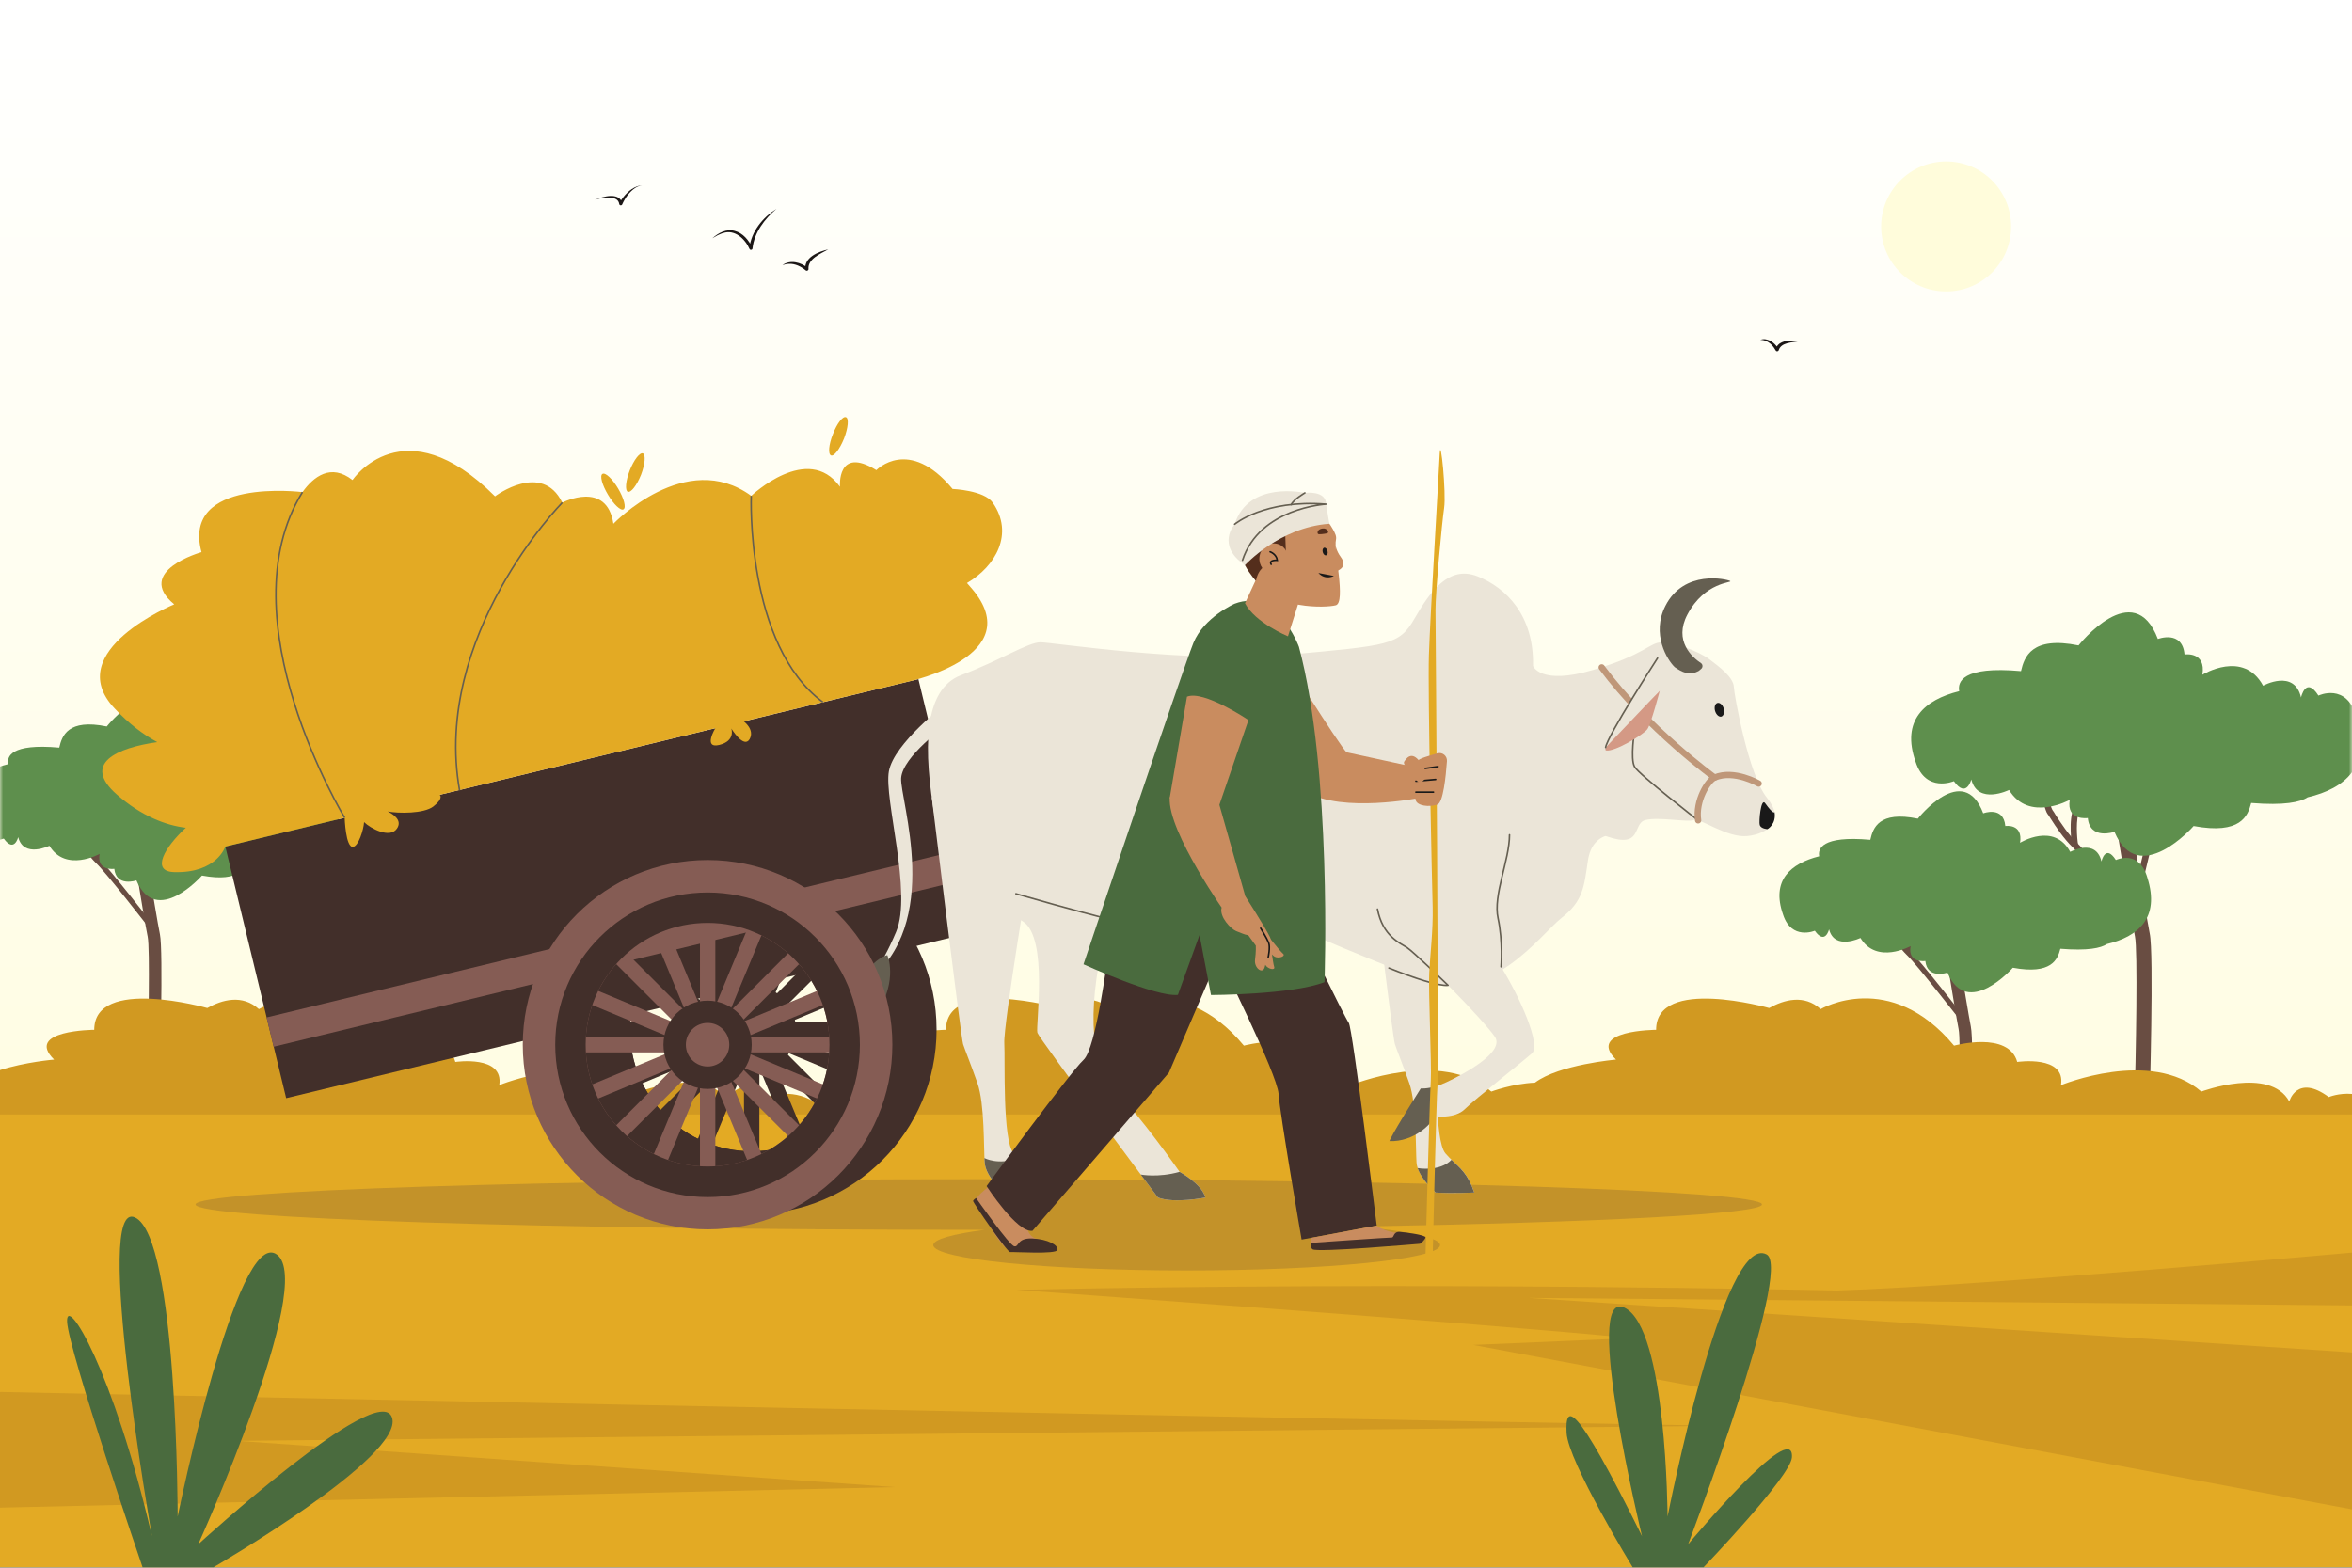 <svg xmlns="http://www.w3.org/2000/svg" fill="none" viewBox="0 0 375 250" height="250" width="375">
<rect x="0" y="0" width="375" height="250" fill="#808080" stroke="none"/>
<g clip-path="url(#clip0_163_3833)">
<path fill="url(#paint0_linear_163_3833)" d="M375 226.65H0V0H375V226.65Z"></path>
<mask height="75" width="57" y="97" x="0" maskUnits="userSpaceOnUse" style="mask-type:luminance" id="mask0_163_3833">
<path fill="white" d="M56.715 171.235H0V97.442H56.715V171.235Z"></path>
</mask>
<g mask="url(#mask0_163_3833)">
<path fill="#694D42" d="M25.425 173.025C25.5 170.85 26.05 151.625 25.5 149C24.95 146.475 21.525 125.075 21.5 124.875L19.525 125.175C19.675 126.075 23 146.85 23.55 149.4C23.925 151.225 23.675 164.475 23.45 172.975L25.425 173.025Z"></path>
<path fill="#694D42" d="M23.951 148.225L24.601 147.725C24.326 147.35 17.501 138.575 15.926 137.075C14.776 135.975 13.751 134.4 13.151 133.45C12.951 133.15 12.776 132.875 12.651 132.725C12.401 132.325 11.401 128.5 10.576 125.05L9.801 125.225C10.201 126.95 11.551 132.6 12.001 133.225C12.101 133.35 12.251 133.6 12.451 133.9C13.076 134.875 14.126 136.5 15.351 137.675C16.901 139.125 23.901 148.125 23.951 148.225Z"></path>
<path fill="#694D42" d="M15.226 137.425L16.051 137.3C15.926 136.425 15.701 133.9 16.251 132.775C17.026 131.175 15.751 126.75 15.601 126.25L14.801 126.5C14.826 126.5 15.176 127.675 15.426 129C15.851 131.25 15.676 132.1 15.526 132.4C14.726 134 15.226 137.3 15.226 137.425Z"></path>
<path fill="#694D42" d="M24.301 143.475C24.301 143.4 26.176 134.95 27.176 132.85C27.651 131.875 27.501 129.95 26.751 127.175C26.176 125.15 25.501 123.35 25.476 123.35L24.726 123.65C25.476 125.55 27.226 130.85 26.451 132.5C25.376 134.7 23.576 142.95 23.501 143.3L24.301 143.475Z"></path>
<path fill="#5E8F4D" d="M53.65 125.275C52.3 120.65 48.625 122.45 48.625 122.45C46.95 119.825 46.325 122.675 46.325 122.675C45.45 118.9 41.35 121.15 41.35 121.15C38.725 116.35 33.35 119.7 33.35 119.7C33.825 116.575 30.975 117.025 30.975 117.025C30.7 113.75 27.475 115 27.475 115C24.3 106.625 17.025 115.85 17.025 115.85C10.825 114.575 9.875 117.35 9.45 119.225C1.65 118.525 1.075 120.7 1.325 121.85C-3.25 123 -6.375 125.675 -4.425 131.175C-3.1 135.3 0.6 133.725 0.6 133.725C2.275 136.05 2.9 133.5 2.9 133.5C3.775 136.9 7.875 134.875 7.875 134.875C10.475 139.175 15.875 136.175 15.875 136.175C15.4 138.975 18.225 138.55 18.225 138.55C18.525 141.5 21.75 140.4 21.75 140.4C24.925 147.9 32.2 139.625 32.2 139.625C38.4 140.775 39.325 138.275 39.75 136.6C44.125 136.95 46.225 136.5 47.175 135.85C52.125 134.7 55.7 131.725 53.65 125.275Z"></path>
</g>
<mask height="102" width="99" y="76" x="276" maskUnits="userSpaceOnUse" style="mask-type:luminance" id="mask1_163_3833">
<path fill="white" d="M375 177.735H276.035V76.825H375V177.735Z"></path>
</mask>
<g mask="url(#mask1_163_3833)">
<path fill="#694D42" d="M342.675 177.95C342.75 175.3 343.425 152.025 342.75 148.875C342.125 145.825 337.975 119.9 337.925 119.65L335.55 120.025C335.725 121.1 339.75 146.25 340.4 149.35C340.85 151.55 340.575 167.625 340.275 177.875L342.675 177.95Z"></path>
<path fill="#694D42" d="M340.9 147.925L341.7 147.325C341.35 146.875 333.075 136.25 331.175 134.425C329.775 133.1 328.55 131.175 327.8 130.05C327.575 129.65 327.375 129.35 327.225 129.15C326.9 128.675 325.7 124.05 324.7 119.85L323.75 120.075C324.225 122.15 325.875 129 326.425 129.75C326.55 129.925 326.75 130.2 326.975 130.575C327.725 131.75 329 133.725 330.5 135.15C332.35 136.9 340.825 147.825 340.9 147.925Z"></path>
<path fill="#694D42" d="M330.35 134.85L331.325 134.7C331.15 133.65 330.9 130.575 331.575 129.2C332.525 127.275 330.95 121.925 330.775 121.325L329.825 121.625C329.825 121.625 330.25 123.05 330.55 124.65C331.075 127.375 330.85 128.4 330.675 128.775C329.725 130.7 330.325 134.675 330.35 134.85Z"></path>
<path fill="#694D42" d="M341.3 142.175C341.325 142.075 343.575 131.85 344.8 129.325C345.375 128.125 345.2 125.8 344.275 122.425C343.6 119.975 342.75 117.825 342.75 117.8L341.825 118.15C342.725 120.475 344.875 126.9 343.9 128.875C342.625 131.525 340.425 141.55 340.325 141.975L341.3 142.175Z"></path>
<path fill="#5E8F4D" d="M375.724 114.35C374.124 108.775 369.649 110.925 369.649 110.925C367.624 107.75 366.874 111.225 366.874 111.225C365.799 106.625 360.824 109.35 360.824 109.35C357.674 103.55 351.149 107.6 351.149 107.6C351.749 103.825 348.299 104.375 348.299 104.375C347.949 100.4 344.049 101.9 344.049 101.9C340.199 91.775 331.399 102.925 331.399 102.925C323.899 101.4 322.749 104.775 322.224 107.025C312.774 106.175 312.099 108.8 312.374 110.225C306.849 111.6 303.074 114.85 305.424 121.5C307.049 126.5 311.524 124.575 311.524 124.575C313.524 127.4 314.299 124.3 314.299 124.3C315.349 128.425 320.324 125.975 320.324 125.975C323.474 131.175 329.999 127.55 329.999 127.55C329.424 130.95 332.874 130.45 332.874 130.45C333.224 134.025 337.124 132.65 337.124 132.65C340.949 141.75 349.749 131.725 349.749 131.725C357.274 133.125 358.399 130.1 358.924 128.05C364.199 128.475 366.749 127.925 367.924 127.15C373.899 125.75 378.224 122.15 375.724 114.35Z"></path>
<path fill="#694D42" d="M314.174 187.725C314.224 185.55 314.774 166.325 314.224 163.7C313.699 161.175 310.274 139.775 310.249 139.575L308.274 139.875C308.424 140.775 311.749 161.55 312.274 164.1C312.649 165.925 312.424 179.175 312.174 187.675L314.174 187.725Z"></path>
<path fill="#694D42" d="M312.699 162.925L313.349 162.425C313.049 162.05 306.249 153.275 304.649 151.775C303.499 150.675 302.499 149.1 301.874 148.15C301.674 147.85 301.524 147.575 301.399 147.425C301.124 147.025 300.124 143.2 299.324 139.75L298.524 139.925C298.924 141.65 300.274 147.3 300.749 147.925C300.849 148.05 300.999 148.3 301.199 148.6C301.824 149.575 302.874 151.2 304.099 152.375C305.624 153.825 312.624 162.825 312.699 162.925Z"></path>
<path fill="#694D42" d="M303.974 152.125L304.774 152C304.649 151.125 304.424 148.6 304.999 147.475C305.774 145.875 304.474 141.45 304.324 140.95L303.549 141.2C303.549 141.2 303.899 142.375 304.149 143.7C304.574 145.95 304.399 146.8 304.249 147.1C303.474 148.7 303.949 152 303.974 152.125Z"></path>
<path fill="#694D42" d="M313.024 158.175C313.049 158.1 314.899 149.65 315.924 147.55C316.399 146.575 316.249 144.65 315.474 141.875C314.924 139.85 314.224 138.05 314.224 138.05L313.449 138.35C314.199 140.25 315.974 145.55 315.174 147.2C314.124 149.375 312.299 157.65 312.224 158L313.024 158.175Z"></path>
<path fill="#5E8F4D" d="M342.375 139.975C341.05 135.35 337.35 137.15 337.35 137.15C335.675 134.525 335.05 137.375 335.05 137.375C334.175 133.6 330.075 135.85 330.075 135.85C327.475 131.05 322.075 134.4 322.075 134.4C322.575 131.275 319.725 131.725 319.725 131.725C319.425 128.45 316.2 129.7 316.2 129.7C313.025 121.325 305.775 130.55 305.775 130.55C299.55 129.275 298.625 132.05 298.2 133.925C290.375 133.225 289.825 135.4 290.05 136.55C285.5 137.7 282.35 140.375 284.3 145.875C285.65 150 289.35 148.425 289.35 148.425C291 150.75 291.625 148.2 291.625 148.2C292.5 151.6 296.625 149.575 296.625 149.575C299.225 153.875 304.625 150.875 304.625 150.875C304.125 153.675 306.975 153.25 306.975 153.25C307.275 156.2 310.5 155.1 310.5 155.1C313.65 162.6 320.925 154.325 320.925 154.325C327.125 155.475 328.075 152.975 328.5 151.3C332.85 151.65 334.95 151.2 335.925 150.55C340.85 149.375 344.425 146.425 342.375 139.975Z"></path>
</g>
<path fill="#D19921" d="M375 197.8C371.3 198.4 367.575 198.25 367.575 198.25L353.375 197.975L340.4 197.725C340.4 197.725 341.825 198.925 340.525 199.8C339.25 200.65 338.175 198.125 338.175 198.125C338.175 198.125 338.35 199.575 335.65 199.525C332.95 199.475 335.725 197.65 335.725 197.65L290.55 196.775C290.55 196.775 291.1 197.225 289.075 197.825C287.325 198.35 283.4 197.575 281.825 197.05C282.625 197.5 283.775 198.425 282.55 199.125C281.025 200 278.475 198.325 277.775 197.5C277.375 198.3 275.925 199.875 275.05 199.8C273.85 199.7 274.95 196.475 274.95 196.475L266.775 196.325C262.7 198.55 254.375 198.25 254.375 198.25L240.175 197.975L227.2 197.725C227.2 197.725 228.6 198.925 227.325 199.8C226.05 200.65 224.975 198.125 224.975 198.125C224.975 198.125 225.15 199.575 222.45 199.525C219.75 199.475 222.525 197.65 222.525 197.65L177.35 196.775C177.35 196.775 177.9 197.225 175.875 197.825C174.125 198.35 170.175 197.575 168.625 197.05C169.425 197.5 170.575 198.425 169.35 199.125C167.825 200 165.275 198.325 164.575 197.5C164.175 198.3 162.7 199.875 161.825 199.8C160.65 199.7 161.75 196.475 161.75 196.475L142.2 196.1C142.2 196.1 139.775 198.7 133.25 197.325C131.55 196.975 131.375 196.325 132.05 195.575C128.625 198.625 118.575 198.25 118.575 198.25L104.375 197.975L91.375 197.725C91.375 197.725 92.8 198.925 91.525 199.8C90.225 200.65 89.175 198.125 89.175 198.125C89.175 198.125 89.35 199.575 86.625 199.525C83.925 199.475 86.725 197.65 86.725 197.65L41.525 196.775C41.525 196.775 42.1 197.225 40.075 197.825C38.325 198.35 34.375 197.575 32.8 197.05C33.625 197.5 34.75 198.425 33.525 199.125C32.025 200 29.45 198.325 28.775 197.5C28.375 198.3 26.9 199.875 26.025 199.8C24.825 199.7 25.95 196.475 25.95 196.475L6.375 196.1C6.375 196.1 4.6 198 0 197.675V193.375C0.35 193.242 0.717 193.109 1.1 192.975C0.733 192.875 0.367 192.759 0 192.625V183.05C0.083 183.05 0.175 183.059 0.275 183.075C0.175 183.009 0.083 182.95 0 182.9V170.65C4.05 169.35 8.625 168.975 8.625 168.975C3.85 164.275 15.025 164.225 15.025 164.225C15.025 155.65 33.05 160.75 33.05 160.75C35.425 159.425 38.65 158.525 41.275 160.925C41.275 160.925 52.275 154.425 62.525 166.75C62.525 166.75 71.225 164.35 72.6 169.35C72.6 169.35 80.375 168.2 79.6 173.05C79.6 173.05 93.9 167.125 101.95 174.075C101.95 174.075 112.9 170 116 175.65C116 175.65 117.225 171.2 122.275 174.95C122.275 174.95 126.025 173.375 129.8 175.7C129.525 170.25 144.45 168.975 144.45 168.975C139.65 164.275 150.825 164.225 150.825 164.225C150.825 155.65 168.875 160.75 168.875 160.75C171.225 159.425 174.45 158.525 177.075 160.925C177.075 160.925 188.1 154.425 198.325 166.75C198.325 166.75 207.025 164.35 208.4 169.35C208.4 169.35 216.2 168.2 215.4 173.05C215.4 173.05 229.725 167.125 237.775 174.075C237.775 174.075 241.175 172.8 244.725 172.65C248.6 169.75 257.65 168.975 257.65 168.975C252.875 164.275 264.05 164.225 264.05 164.225C264.025 155.65 282.075 160.75 282.075 160.75C284.45 159.425 287.65 158.525 290.275 160.925C290.275 160.925 301.3 154.425 311.55 166.75C311.55 166.75 320.225 164.35 321.625 169.35C321.625 169.35 329.4 168.2 328.6 173.05C328.6 173.05 342.925 167.125 350.975 174.075C350.975 174.075 361.925 170 365 175.65C365 175.65 366.225 171.2 371.3 174.95C371.3 174.95 372.875 174.275 375 174.45V197.8ZM136.9 192.975C135.525 192.575 134.075 192.025 132.625 191.225C133.5 193 133.25 194.325 132.3 195.325C133.2 194.525 134.975 193.65 136.9 192.975Z" clip-rule="evenodd" fill-rule="evenodd"></path>
<path fill="#E3AA24" d="M375 177.725H0V249.925H375V177.725Z"></path>
<path fill="#D19921" d="M375 199.75C375 199.75 315.925 205.075 292.85 205.8C292.85 205.8 226.05 204.275 162.025 205.7C162.025 205.7 237.625 211.125 260.075 213.4L234.875 214.475L375 240.7V215.675L243.675 206.975L375 208.175V199.75Z"></path>
<path fill="#D19921" d="M0 221.975C0 221.975 180.65 225.725 274.075 227.375L37.775 229.775L142.675 237.15L0 240.425L0 221.975Z"></path>
<g opacity="0.2" style="mix-blend-mode:multiply">
<path fill="#42323D" d="M280.925 192.075C280.925 189.85 225 188.05 156.05 188.05C87.075 188.05 31.175 189.85 31.175 192.075C31.175 194.325 87.075 196.125 156.05 196.125C156.367 196.125 156.683 196.125 157 196.125C151.85 196.8 148.8 197.65 148.8 198.55C148.8 200.8 166.9 202.6 189.2 202.6C211.5 202.6 229.6 200.8 229.6 198.55C229.6 197.4 224.675 196.35 216.8 195.6C255.05 194.925 280.925 193.6 280.925 192.075Z"></path>
</g>
<path fill="#422F2A" d="M149.324 164.175C149.324 180.45 136.124 193.625 119.849 193.625C103.599 193.625 90.399 180.45 90.399 164.175C90.399 147.9 103.599 134.725 119.849 134.725C136.124 134.725 149.324 147.9 149.324 164.175ZM139.299 164.175C139.299 153.425 130.599 144.725 119.849 144.725C109.124 144.725 100.424 153.425 100.424 164.175C100.424 174.9 109.124 183.6 119.849 183.6C130.599 183.6 139.299 174.9 139.299 164.175Z" clip-rule="evenodd" fill-rule="evenodd"></path>
<path fill="#422F2A" d="M121.073 191.525H118.623V136.825H121.073V191.525Z"></path>
<path fill="#422F2A" d="M92.523 165.4V162.95H147.198V165.4H92.523Z"></path>
<path fill="#422F2A" d="M101.398 184.375L99.648 182.65L138.323 143.975L140.048 145.7L101.398 184.375Z"></path>
<path fill="#422F2A" d="M99.648 145.7L101.398 143.975L140.048 182.65L138.323 184.375L99.648 145.7Z"></path>
<path fill="#422F2A" d="M95.073 175.8L94.148 173.525L144.623 152.55L145.573 154.8L95.073 175.8Z"></path>
<path fill="#422F2A" d="M108.223 139.4L110.498 138.45L131.498 188.95L129.223 189.9L108.223 139.4Z"></path>
<path fill="#422F2A" d="M144.623 175.8L145.573 173.525L95.073 152.55L94.148 154.8L144.623 175.8Z"></path>
<path fill="#422F2A" d="M131.498 139.4L129.223 138.45L108.223 188.95L110.498 189.9L131.498 139.4Z"></path>
<path fill="#422F2A" d="M119.849 171.2C115.974 171.2 112.824 168.05 112.824 164.175C112.824 160.275 115.974 157.125 119.849 157.125C123.749 157.125 126.899 160.275 126.899 164.175C126.899 168.05 123.749 171.2 119.849 171.2Z"></path>
<path fill="#422F2A" d="M119.849 167.65C117.949 167.65 116.399 166.075 116.399 164.175C116.399 162.25 117.949 160.7 119.849 160.7C121.774 160.7 123.324 162.25 123.324 164.175C123.324 166.075 121.774 167.65 119.849 167.65Z"></path>
<path fill="#422F2A" d="M144.149 164.175C144.149 177.575 133.274 188.45 119.849 188.45C106.449 188.45 95.574 177.575 95.574 164.175C95.574 150.75 106.449 139.875 119.849 139.875C133.274 139.875 144.149 150.75 144.149 164.175ZM139.299 164.175C139.299 153.425 130.599 144.725 119.849 144.725C109.124 144.725 100.424 153.425 100.424 164.175C100.424 174.9 109.124 183.6 119.849 183.6C130.599 183.6 139.299 174.9 139.299 164.175Z" clip-rule="evenodd" fill-rule="evenodd"></path>
<path fill="#422F2A" d="M156.125 148.425L45.625 175.125L35.925 135L146.425 108.3L156.125 148.425Z"></path>
<path fill="#855C54" d="M153.025 135.55L42.5 162.25L43.625 166.925L154.15 140.2L153.025 135.55Z"></path>
<path fill="#E3AA24" d="M134.575 69.925C133.9 71.6 132.975 72.825 132.5 72.625C132 72.425 132.125 70.9 132.8 69.225C133.45 67.525 134.375 66.325 134.875 66.525C135.375 66.7 135.225 68.225 134.575 69.925Z"></path>
<path fill="#E3AA24" d="M102.199 75.725C101.524 77.4 100.599 78.6 100.099 78.425C99.624 78.225 99.749 76.7 100.399 75.025C101.074 73.325 101.999 72.125 102.499 72.3C102.974 72.5 102.849 74.025 102.199 75.725Z"></path>
<path fill="#E3AA24" d="M98.549 77.9C99.475 79.475 99.874 80.95 99.4 81.225C98.95 81.475 97.85 80.45 96.924 78.875C95.999 77.325 95.6 75.85 96.049 75.575C96.525 75.3 97.624 76.35 98.549 77.9Z"></path>
<path fill="#E3AA24" d="M158.275 80.15C156.9 78.175 151.875 77.975 151.875 77.975C144.9 69.55 139.725 74.975 139.725 74.975C133.4 71.05 133.925 77.625 133.925 77.625C128.8 70.5 119.775 79.075 119.775 79.075C109.35 71.45 97.8 83.525 97.8 83.525C96.725 76.5 89.65 80.15 89.65 80.15C86.4 73.5 78.925 79.15 78.925 79.15C64.35 64.55 56.2 76.55 56.2 76.55C52.75 73.85 50 76 48.225 78.475C48.225 78.475 28.875 76.05 32.125 88.05C32.125 88.05 21.375 91.075 27.775 96.375C27.775 96.375 9.65 103.8 18.25 112.95C20.575 115.45 22.9 117.175 25.075 118.35C18.675 119.25 12.95 121.75 18.65 126.725C22.575 130.15 26.45 131.625 29.625 132C26.325 135.05 23.95 138.975 27.775 139.075C34.575 139.275 35.925 135 35.925 135L54.95 130.4C54.95 130.4 55.1 135.225 56.3 135.05C57.15 134.925 57.975 132.325 58.05 131.1C59.05 132.1 62.15 133.775 63.275 132.15C64.2 130.85 62.75 129.85 61.8 129.4C63.5 129.725 67.6 129.775 69.1 128.6C70.825 127.25 70.1 126.75 70.1 126.75L114.05 116.125C114.05 116.125 112.05 119.425 114.675 118.8C117.325 118.15 116.6 116.175 116.6 116.175C116.6 116.175 118.575 119.425 119.5 117.9C120.4 116.35 118.575 115.025 118.575 115.025L131.2 111.975L145.025 108.65C145.025 108.65 163.975 104.55 155 93.925C154.717 93.592 154.442 93.275 154.175 92.975C158.75 90.3 161.725 85.1 158.275 80.15Z"></path>
<path stroke-miterlimit="10" stroke-width="0.25" stroke="#655F51" d="M54.95 130.4C54.95 130.4 35.7 98.725 48.225 78.475"></path>
<path stroke-miterlimit="10" stroke-width="0.25" stroke="#655F51" d="M89.65 80.15C89.65 80.15 68.9 101.275 73.275 126.05"></path>
<path stroke-miterlimit="10" stroke-width="0.25" stroke="#655F51" d="M119.775 79.075C119.775 79.075 118.85 102.825 131.2 111.975"></path>
<path fill="#EBE5D8" d="M281.725 127.225C278.775 123.625 276.475 110.65 276.45 109.6C276.4 108.025 274.175 106.375 272.525 105.125C270.875 103.875 266.925 102.425 264.975 102.425C263 102.425 262.325 104.4 253.95 106.85C245.575 109.325 244.425 106.2 244.425 106.2C244.6 98.15 240.15 93.725 235.55 91.9C230.95 90.1 228 94.375 225.525 98.65C223.075 102.925 221.425 102.925 205.475 104.4C189.55 105.875 167.85 102.425 165.875 102.425C163.925 102.425 159.325 105.375 153.225 107.675C147.15 109.975 147.15 119.525 149.125 130.775C151.1 142.05 161.45 143 176.25 146.45C191.025 149.9 200.4 149.9 208.775 149.25C209.025 149.234 209.283 149.217 209.55 149.2C209.55 149.2 215.925 152.05 226.75 156.225C237.6 160.425 245.525 149.1 248.975 146.375C252.425 143.675 252.55 141.45 253.175 137.25C253.55 134.725 254.85 133.75 255.8 133.375C255.9 133.35 256 133.3 256.1 133.35C261.975 135.425 260.2 131.35 262.325 130.775C264.475 130.225 269.075 131.175 270.05 130.775C271.05 130.375 275.325 133.65 278.6 133.325C281.875 132.975 284.675 130.85 281.725 127.225Z"></path>
<path fill="#655F51" d="M271.251 106.65C271.526 106.4 271.501 105.95 271.201 105.75C269.801 104.825 266.826 102.2 269.026 98.025C271.826 92.7 276.376 92.95 275.851 92.65C275.326 92.35 268.476 90.775 265.526 96.625C263.251 101.1 265.826 105.275 267.026 106.4C268.126 107.15 269.376 107.875 270.901 106.95L271.251 106.65Z"></path>
<path fill="#EBE5D8" d="M227.65 173.5C228.375 173.4 229.4 173.15 230.625 172.575C233.1 171.425 240 167.825 238.35 165.35C236.7 162.9 226.5 152.25 223.225 150.4C219.975 148.55 219.625 143.675 219.625 143.675L239.325 142.525C239.325 142.525 236.375 149.425 239.325 154.175C242.3 158.95 245.75 166.675 244.25 167.975C242.775 169.3 235.225 175.225 233.575 176.85C231.95 178.5 228.65 178 228.65 178"></path>
<path fill="#EBE5D8" d="M188.075 139.725C188.075 139.725 179.025 137.45 176.075 149.6C173.125 161.75 174.1 170.45 177.875 174.075C181.65 177.675 188.075 186.875 188.075 186.875C188.075 186.875 191.675 188.85 192.175 190.975C192.175 190.975 187.25 191.975 184.625 190.975C184.625 190.975 165.725 165.675 165.4 164.7C165.075 163.7 167.2 149.575 163.1 146.95C158.975 144.325 150.875 140.05 149.625 132.875C148.375 125.7 188.075 139.725 188.075 139.725Z"></path>
<path fill="#EBE5D8" d="M138.125 156.65C138.125 156.65 140.25 154.85 142.875 148.6C145.5 142.35 140.9 127.4 141.725 122.975C142.55 118.525 150.775 112.275 150.775 112.275V115.725C150.775 115.725 143.925 120.625 143.675 124.075C143.45 127.525 150.475 147.325 138.125 156.65Z"></path>
<path stroke-linecap="round" stroke-miterlimit="10" stroke="#BF9779" d="M273.375 124C273.375 124 262.675 116.25 255.375 106.425"></path>
<path fill="#191919" d="M281.8 132.225C281.8 132.225 280.775 132.175 280.575 131.575C280.4 131.1 280.75 127.15 281.425 128.075C282.825 130.025 282.925 129.5 282.925 129.5C283.25 131.45 281.8 132.225 281.8 132.225Z"></path>
<path fill="#EBE5D8" d="M228.975 146.451C228.975 146.451 228.825 163.551 228.975 166.351C229.15 169.126 228.65 181.776 230.45 183.926C232.275 186.051 233.75 186.376 235.05 190.176C235.05 190.176 231.475 190.326 228.9 190.176C228.9 190.176 226.025 187.701 225.85 185.401C225.7 183.101 225.85 176.026 224.7 172.751C223.55 169.476 222.725 167.501 222.4 166.501C222.075 165.526 219.625 144.976 219.625 144.976L228.975 146.451Z"></path>
<path fill="#EBE5D8" d="M164.4 136.776C164.4 136.776 159.95 163.551 160.125 166.351C160.275 169.126 159.8 181.776 161.6 183.926C163.4 186.051 164.875 186.376 166.2 190.176C166.2 190.176 162.6 190.326 160.05 190.176C160.05 190.176 157.15 187.701 157 185.401C156.825 183.101 157 176.026 155.85 172.751C154.7 169.476 153.875 167.501 153.55 166.501C153.225 165.526 148.55 127.101 148.55 127.101L164.4 136.776Z"></path>
<path stroke-miterlimit="10" stroke-width="0.25" stroke="#655F51" d="M260.625 116.4C260.625 116.4 259.875 121.075 260.625 122.3C261.35 123.55 270.75 130.825 270.75 130.825"></path>
<path fill="#655F51" d="M141.475 152.325C141.475 152.325 143.2 156.2 139.875 161.525C136.55 166.85 136.25 169.925 136.25 169.925L136.625 163.1C136.625 163.1 135.8 165.85 135.425 167.05C135.425 167.05 133.55 161.9 136.5 157.2C139.425 152.5 141.475 152.325 141.475 152.325Z"></path>
<path fill="#D49985" d="M264.625 110.175C264.625 110.175 254.8 119.375 256.075 119.675C257.375 119.95 262.075 117.15 262.675 116.25C263.25 115.375 264.625 110.175 264.625 110.175Z"></path>
<path fill="#EBE5D8" d="M256 119.2C256.25 117.375 264.275 104.95 264.275 104.95L264.375 110.4L256 119.2Z"></path>
<path stroke-linejoin="round" stroke-linecap="round" stroke-width="0.25" stroke="#655F51" d="M264.275 104.95C264.275 104.95 256.25 117.375 256 119.2"></path>
<path stroke-linejoin="round" stroke-linecap="round" stroke-width="0.25" stroke="#655F51" d="M177.025 146.65C177.025 146.65 170.35 144.95 161.975 142.525"></path>
<path stroke-linejoin="round" stroke-linecap="round" stroke-width="0.25" stroke="#655F51" d="M239.325 154.175C239.325 154.175 239.65 150.2 238.85 146.45C238.025 142.725 240.675 137.2 240.675 133.125"></path>
<path stroke-linejoin="round" stroke-linecap="round" stroke-width="0.25" stroke="#655F51" d="M221.45 154.376C225.475 155.976 229.35 157.276 230.875 157.126C230.875 157.126 225.4 151.826 224.325 151.101C223.225 150.401 220.45 149.276 219.625 144.976"></path>
<path fill="#655F51" d="M231.425 184.95C229.55 186.925 226.05 186.275 226.025 186.275C226.7 188.275 228.9 190.175 228.9 190.175C231.475 190.325 235.05 190.175 235.05 190.175C234 187.1 232.8 186.3 231.425 184.95Z"></path>
<path fill="#655F51" d="M188.075 186.875C184.6 187.85 181.875 187.3 181.875 187.3C183.525 189.525 184.625 190.975 184.625 190.975C187.25 191.975 192.175 190.975 192.175 190.975C191.675 188.85 188.075 186.875 188.075 186.875Z"></path>
<path fill="#655F51" d="M162.275 184.675C159.175 185.875 156.975 184.675 156.95 184.675C156.975 184.95 156.975 185.2 157 185.4C157.15 187.7 160.05 190.175 160.05 190.175C162.6 190.325 166.2 190.175 166.2 190.175C165.05 186.875 163.775 186.2 162.275 184.675Z"></path>
<path fill="#655F51" d="M229.05 173.2C227.475 173.675 226.525 173.575 226.525 173.575C221.75 181.125 221.525 181.975 221.525 181.975C225.475 182.125 228.3 179.125 228.575 178.25L228.65 178C228.65 178 227.85 174.875 229.05 173.2Z"></path>
<path stroke-linecap="round" stroke-miterlimit="10" stroke="#BF9779" d="M280.4 124.95C280.4 124.95 276.5 122.675 273.375 124C272.325 124.45 270.275 127.7 270.75 130.825"></path>
<path fill="#191919" d="M273.45 113.375C273.625 113.975 274.075 114.375 274.45 114.275C274.825 114.15 275 113.575 274.825 112.975C274.65 112.375 274.2 112 273.825 112.1C273.45 112.2 273.275 112.775 273.45 113.375Z"></path>
<path fill="#855C54" d="M142.276 166.6C142.276 182.875 129.076 196.05 112.826 196.05C96.55 196.05 83.35 182.875 83.35 166.6C83.35 150.325 96.55 137.15 112.826 137.15C129.076 137.15 142.276 150.325 142.276 166.6ZM132.251 166.6C132.251 155.875 123.551 147.175 112.826 147.175C102.076 147.175 93.376 155.875 93.376 166.6C93.376 177.325 102.076 186.025 112.826 186.025C123.551 186.025 132.251 177.325 132.251 166.6Z" clip-rule="evenodd" fill-rule="evenodd"></path>
<path fill="#855C54" d="M114.052 193.95H111.602V139.25H114.052V193.95Z"></path>
<path fill="#855C54" d="M85.477 167.825V165.375H140.151V167.825H85.477Z"></path>
<path fill="#855C54" d="M94.351 186.8L92.626 185.075L131.276 146.4L133.026 148.125L94.351 186.8Z"></path>
<path fill="#855C54" d="M92.626 148.125L94.351 146.4L133.026 185.075L131.276 186.8L92.626 148.125Z"></path>
<path fill="#855C54" d="M88.052 178.226L87.102 175.976L137.602 154.976L138.526 157.226L88.052 178.226Z"></path>
<path fill="#855C54" d="M101.201 141.825L103.451 140.875L124.451 191.375L122.176 192.325L101.201 141.825Z"></path>
<path fill="#855C54" d="M137.602 178.226L138.526 175.976L88.052 154.976L87.102 157.226L137.602 178.226Z"></path>
<path fill="#855C54" d="M124.451 141.825L122.176 140.875L101.201 191.375L103.451 192.325L124.451 141.825Z"></path>
<path fill="#422F2A" d="M112.826 173.65C108.926 173.65 105.776 170.5 105.776 166.6C105.776 162.725 108.926 159.575 112.826 159.575C116.701 159.575 119.851 162.725 119.851 166.6C119.851 170.5 116.701 173.65 112.826 173.65Z"></path>
<path fill="#855C54" d="M112.826 170.075C110.901 170.075 109.351 168.525 109.351 166.6C109.351 164.675 110.901 163.125 112.826 163.125C114.726 163.125 116.276 164.675 116.276 166.6C116.276 168.525 114.726 170.075 112.826 170.075Z"></path>
<path fill="#422F2A" d="M137.1 166.6C137.1 180.025 126.225 190.9 112.825 190.9C99.4 190.9 88.525 180.025 88.525 166.6C88.525 153.2 99.4 142.325 112.825 142.325C126.225 142.325 137.1 153.2 137.1 166.6ZM132.25 166.6C132.25 155.875 123.55 147.175 112.825 147.175C102.075 147.175 93.375 155.875 93.375 166.6C93.375 177.325 102.075 186.025 112.825 186.025C123.55 186.025 132.25 177.325 132.25 166.6Z" clip-rule="evenodd" fill-rule="evenodd"></path>
<path fill="#4A6B3E" d="M24.225 244.975C24.225 244.975 14.725 191 21.525 194.15C28.325 197.3 28.325 241.85 28.325 241.85C28.325 241.85 37.775 195.5 44.125 200.05C50.5 204.575 31.6 246.275 31.6 246.275C31.6 246.275 60.425 219.875 62.5 226.05C64.575 232.225 34.05 249.925 34.05 249.925H22.725C22.725 249.925 10.925 215.375 10.7 210.8C10.475 206.225 18.05 218.45 24.225 244.975Z"></path>
<path fill="#4A6B3E" d="M261.8 244.975C261.8 244.975 252.175 205.375 258.975 208.525C265.75 211.675 265.875 241.85 265.875 241.85C265.875 241.85 274.8 196.325 281.675 200.05C285.9 202.325 269.15 246.275 269.15 246.275C269.15 246.275 286.1 225.9 285.7 232.4C285.525 235.45 271.625 249.925 271.625 249.925H260.3C260.3 249.925 250 233.075 249.775 228.5C249.55 223.925 250.9 222.925 261.8 244.975Z"></path>
<path fill="#C98C5F" d="M158.476 188.65C158.476 188.65 155.276 190.8 155.676 191.525C156.076 192.25 158.926 198.15 160.526 199.075C162.101 199.975 167.526 199.75 168.076 199.25C168.626 198.75 167.676 198.15 165.601 197.675C163.226 197.15 163.676 194.425 163.676 194.425L158.476 188.65Z"></path>
<path fill="#C98C5F" d="M227.151 122.675C227.151 122.675 225.326 126.15 226.276 127.25C226.276 127.25 214.001 129.7 208.276 126.275C208.276 126.275 207.776 121.05 213.126 119.625L227.151 122.675Z"></path>
<path fill="#C98C5F" d="M203.826 103.3C203.826 103.3 213.326 118.625 214.801 120.1C214.801 120.1 211.526 126.95 208.276 126.275L199.101 113.9C199.101 113.9 198.301 106.15 203.826 103.3Z"></path>
<path fill="#E3AA24" d="M230.25 81C229.9 83.325 228.85 94.65 228.875 97.3C228.9 99.95 229.425 170.5 229.2 172.9C229 175.3 228.425 200.425 228.425 200.425C228.425 200.425 227.675 200.975 227.275 200.425C227.275 200.425 227.95 174.75 228.125 172.35C228.275 169.95 227.725 158.125 227.875 155.175C228.025 152.225 228.5 148.425 228.425 144.7C228.325 140.95 227.625 110.55 227.825 104.425C228.025 98.3 229.425 75.1 229.55 72.3C229.7 69.475 230.6 78.65 230.25 81Z"></path>
<path fill="#C98C5F" d="M229.201 120.125C230.001 119.925 230.751 120.55 230.701 121.375C230.526 123.775 230.101 128 229.176 128.3C227.876 128.75 225.901 128.525 225.701 127.55C225.476 126.575 226.026 121.725 226.126 121.275C226.201 121 227.876 120.5 229.201 120.125Z"></path>
<path stroke-linecap="round" stroke-miterlimit="10" stroke-width="0.25" stroke="#191919" d="M229.275 122.25L226.275 122.675"></path>
<path stroke-linecap="round" stroke-miterlimit="10" stroke-width="0.25" stroke="#191919" d="M228.901 124.3L225.751 124.575"></path>
<path stroke-linecap="round" stroke-miterlimit="10" stroke-width="0.25" stroke="#191919" d="M228.551 126.325H225.751"></path>
<path fill="#C98C5F" d="M226.426 121.525C226.426 121.525 227.876 123.25 227.301 124.05C226.701 124.825 226.401 125.15 225.626 124.225C224.851 123.275 223.626 121.925 223.876 121.475C224.151 121.05 225.026 119.6 226.426 121.525Z"></path>
<path fill="#422F2A" d="M176.601 152.55C176.601 152.55 174.776 167.2 172.751 169.025C170.726 170.85 157.301 189.15 157.301 189.15C157.301 189.15 162.176 196.675 164.626 196.275L186.376 171.05L194.301 152.55C194.301 152.55 203.651 171.275 203.851 174.425C204.051 177.55 207.526 197.675 207.526 197.675L219.501 195.45C219.501 195.45 215.651 163.925 215.051 163.125C214.426 162.3 206.101 145.225 206.101 145.225L176.601 152.55Z"></path>
<path fill="#4A6B3E" d="M196.851 96.275C196.851 96.275 191.951 98.425 190.276 102.525C188.601 106.65 172.751 153.775 172.751 153.775C172.751 153.775 184.326 159.05 187.801 158.65L191.251 149.1L193.076 158.675C193.076 158.675 205.901 158.65 211.176 156.625C211.176 156.625 212.401 122.875 207.101 103.15C207.101 103.15 203.651 93.675 196.851 96.275Z"></path>
<path fill="#C98C5F" d="M203.076 79.751C206.876 79.1 210.626 81.025 212.501 84.376C212.876 85.05 213.126 85.525 213.001 86.1C212.601 87.701 214.626 96.076 212.976 96.525C211.351 96.951 203.251 97.201 200.251 92.626C197.826 88.925 196.026 80.975 203.076 79.751Z"></path>
<path fill="#C98C5F" d="M207.476 94.725L205.351 101.475C205.351 101.475 200.101 99.3 198.501 96.2L201.251 90.275L207.476 94.725Z"></path>
<path fill="#542E1C" d="M206.625 80.925C206.625 80.925 206.325 83.5 204.875 84.1L205.075 89.475C205.075 89.475 200.925 88.85 200.25 92.625C200.25 92.625 196.575 88.9 197.2 83.85C197.2 83.85 201.1 80.225 206.625 80.925Z"></path>
<path fill="#C98C5F" d="M200.801 88.875C200.676 90.2 201.576 91.375 202.851 91.5C204.101 91.625 205.226 90.625 205.351 89.3C205.476 87.95 204.551 86.775 203.301 86.675C202.026 86.55 200.926 87.525 200.801 88.875Z"></path>
<path stroke-linecap="round" stroke-miterlimit="10" stroke-width="0.25" stroke="#191919" d="M202.501 88C202.501 88 203.501 88.325 203.651 89.35C203.651 89.35 202.226 89.25 202.676 90"></path>
<path fill="#C98C5F" d="M212.951 87.025C212.951 87.025 213.076 87.875 213.751 88.8C214.451 89.725 214.451 90.675 212.801 91.2L212.951 87.025Z"></path>
<path fill="#542E1C" d="M211.576 85.05C211.751 85.025 211.826 84.8 211.701 84.625C211.551 84.425 211.301 84.225 210.876 84.275C210.101 84.375 209.976 84.9 210.126 85.125C210.226 85.275 211.076 85.15 211.576 85.05Z"></path>
<path fill="#191919" d="M210.901 88.075C211.001 88.4 211.226 88.625 211.451 88.55C211.651 88.5 211.751 88.175 211.651 87.85C211.576 87.525 211.326 87.3 211.101 87.35C210.901 87.425 210.801 87.725 210.901 88.075Z"></path>
<path fill="#191919" d="M212.676 91.85C212.676 91.85 211.326 92.6 210.201 91.375Z"></path>
<path fill="#EBE5D8" d="M198.501 90.125C198.501 90.125 204.001 84.075 211.951 83.525L211.426 80.4C211.426 78.15 208.051 78.6 208.051 78.6C208.051 78.6 199.076 76.575 196.851 83.6C196.851 83.6 193.801 86.95 198.501 90.125Z"></path>
<path stroke-linejoin="round" stroke-linecap="round" stroke-width="0.25" stroke="#655F51" d="M196.851 83.6C196.851 83.6 201.551 79.625 211.426 80.4C211.426 80.4 200.826 80.975 198.101 89.35"></path>
<path stroke-linejoin="round" stroke-linecap="round" stroke-width="0.25" stroke="#655F51" d="M208.051 78.601C208.051 78.601 206.226 79.651 205.876 80.476"></path>
<path fill="#C98C5F" d="M199.051 114.826C199.051 114.826 191.901 110.001 189.251 111.101L186.501 127.226C186.501 127.226 190.201 135.601 193.426 131.226L199.051 114.826Z"></path>
<path fill="#C98C5F" d="M198.951 144.35C198.951 144.35 196.151 145.325 195.576 145.9C195.576 145.9 186.151 132.65 186.501 127.225C186.501 127.225 189.676 121.1 194.076 127.15L198.951 144.35Z"></path>
<path fill="#C98C5F" d="M209.101 197.4C209.101 197.4 208.826 198.725 209.551 199.125C210.276 199.525 217.676 198.7 219.501 198.625C221.351 198.525 226.676 198.45 226.876 197.75C227.051 197.025 227.576 197.1 222.976 196.65C220.551 196.4 219.501 195.45 219.501 195.45L209.101 197.4Z"></path>
<path fill="#C98C5F" d="M202.476 149.7C202.476 149.7 202.926 153.525 203.151 154.175C203.376 154.825 202.101 154.525 201.751 153.875C201.401 153.25 201.201 150.5 201.126 150.5C201.076 150.5 202.476 149.7 202.476 149.7Z"></path>
<path fill="#C98C5F" d="M201.651 148.575C201.651 148.575 204.026 151.65 204.551 152.075C205.076 152.5 203.851 152.925 203.201 152.55C202.576 152.175 200.976 149.95 200.926 149.975C200.876 150 201.651 148.575 201.651 148.575Z"></path>
<path fill="#C98C5F" d="M198.551 142.925C198.551 142.925 201.601 147.675 202.476 149.425C203.026 150.55 201.926 152.925 201.651 154.2C201.351 155.45 199.926 154.375 200.101 153.05C200.276 151.725 200.226 150.8 200.226 150.8L199.026 149.15C198.326 148.95 199.001 149.25 197.076 148.475C196.276 148.15 194.426 146.275 194.751 144.8L198.551 142.925Z"></path>
<path stroke-linecap="round" stroke-miterlimit="10" stroke-width="0.25" stroke="#191919" d="M201.001 148.025C201.001 148.025 201.976 149.6 202.276 150.35C202.551 151.1 202.201 152.65 202.201 152.65"></path>
<path fill="#422F2A" d="M155.626 191.05C155.626 191.05 160.926 198.625 161.726 198.75C162.501 198.9 162.101 197.4 164.576 197.5C167.051 197.6 168.776 198.575 168.601 199.325C168.426 200.075 161.551 199.6 161.076 199.675C160.601 199.775 155.101 191.75 155.151 191.525C155.176 191.325 155.626 191.05 155.626 191.05Z"></path>
<path fill="#422F2A" d="M209.051 198.2C209.051 198.2 221.476 197.325 221.901 197.35C222.301 197.35 222.101 196.4 223.176 196.45C224.226 196.525 227.351 196.95 227.276 197.35C227.201 197.725 226.501 198.35 226.376 198.35C226.276 198.35 210.051 199.775 209.276 199.225C208.851 198.925 209.051 198.2 209.051 198.2Z"></path>
<path fill="#FFFCDB" d="M320.65 36.125C320.65 41.85 316.025 46.475 310.3 46.475C304.575 46.475 299.925 41.85 299.925 36.125C299.925 30.4 304.575 25.75 310.3 25.75C316.025 25.75 320.65 30.4 320.65 36.125Z"></path>
<path fill="#1C1716" d="M123.801 33.3C121.901 34.925 120.251 37.075 119.976 39.625C119.951 39.875 119.601 39.925 119.501 39.7C118.801 38.1 117.126 36.525 115.276 37.175C115.001 37.225 114.651 37.425 114.401 37.525L113.576 38C114.551 37.125 115.826 36.45 117.151 36.825C118.476 37.175 119.376 38.3 119.951 39.5L119.476 39.575C119.776 36.925 121.601 34.675 123.801 33.3Z"></path>
<path fill="#1C1716" d="M94.852 31.825C96.152 31.375 98.727 30.525 99.227 32.45L98.752 32.375C98.952 32.025 99.177 31.7 99.427 31.375C100.177 30.45 101.177 29.65 102.377 29.55C101.993 29.616 101.635 29.75 101.302 29.95C100.352 30.575 99.652 31.575 99.202 32.6C99.102 32.825 98.752 32.775 98.727 32.525C98.502 31 95.902 31.575 94.852 31.825Z"></path>
<path fill="#1C1716" d="M132.051 39.775C130.851 40.45 128.776 41.275 128.901 42.9C128.926 43.1 128.651 43.275 128.476 43.125C127.726 42.5 126.776 42.025 125.776 42.075C125.426 42.075 125.101 42.175 124.751 42.275C126.001 41.375 127.701 41.825 128.826 42.75L128.401 42.975C128.176 41.025 130.501 40.125 132.051 39.775Z"></path>
<path fill="#1C1716" d="M286.8 54.425C285.7 54.625 284 54.6 283.6 55.825C283.55 56.05 283.225 56.1 283.125 55.9C282.75 55.225 282.2 54.6 281.45 54.325C281.2 54.225 280.925 54.2 280.65 54.175C280.925 54.1 281.225 54.05 281.5 54.1C282.4 54.25 283.125 54.9 283.575 55.675L283.1 55.725C283.175 55.325 283.45 55 283.75 54.775C284.65 54.2 285.8 54.225 286.8 54.425Z"></path>
</g>
<defs>
<linearGradient gradientUnits="userSpaceOnUse" y2="226.65" x2="187.5" y1="0" x1="187.5" id="paint0_linear_163_3833">
<stop stop-color="white"></stop>
<stop stop-color="#FFFCDB" offset="1"></stop>
</linearGradient>
<clipPath id="clip0_163_3833">
<rect fill="white" height="250" width="375"></rect>
</clipPath>
</defs>
</svg>
